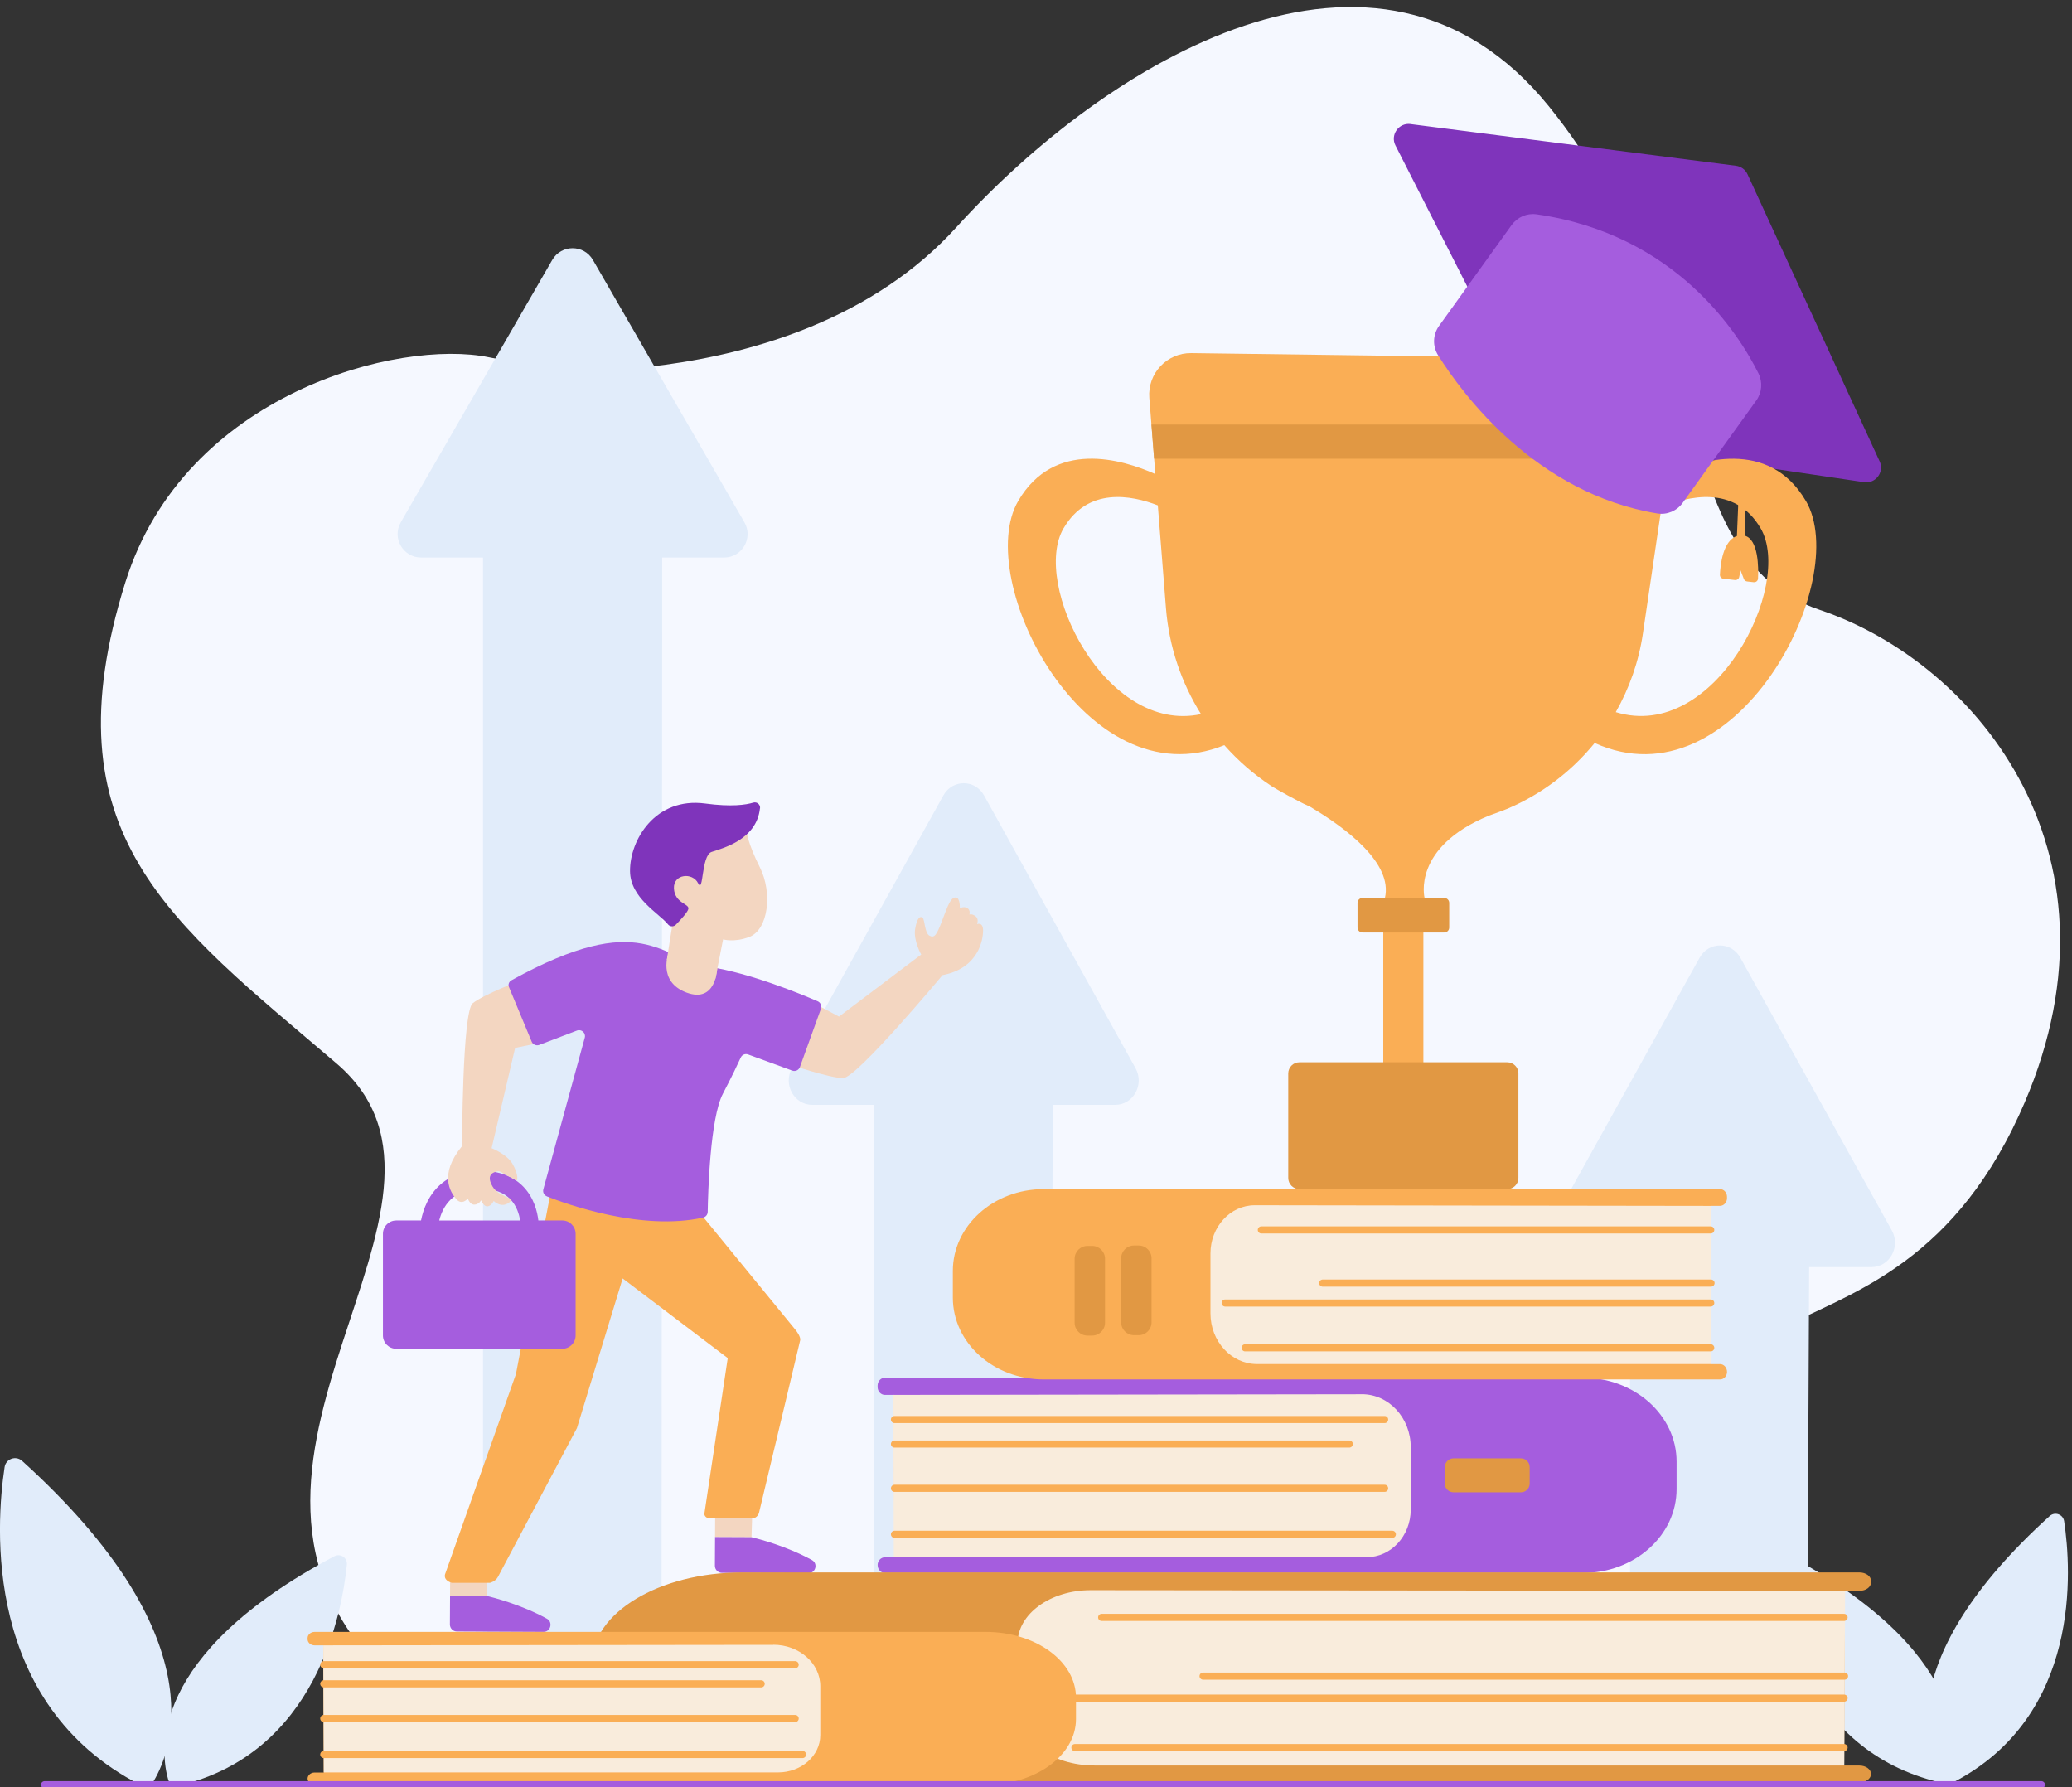 <svg width="291" height="251" viewBox="0 0 291 251" fill="none" xmlns="http://www.w3.org/2000/svg">
<rect x="0" y="0" width="291" height="251" fill="#333333" stroke="none"/>
<g clip-path="url(#clip0_979_1400)">
<path d="M68.689 50.177C76.858 51.874 85.168 52.35 93.364 51.235C105.993 49.523 122.698 44.736 134.318 31.916C155.356 8.704 193.462 -14.699 217.491 14.883C241.526 44.466 233.124 78.097 255.511 85.626C277.899 93.148 300.116 120.614 283.581 156.568C263.786 199.631 225.225 171.426 246.938 224.498C258.04 251.637 185.77 255.501 150.058 236.331C117.329 218.766 85.068 265.018 54.385 235.386C23.701 205.754 70.558 169.232 47.246 149.33C23.936 129.428 6.498 117.226 17.607 81.769C25.939 55.177 56.096 47.563 68.682 50.177H68.689Z" fill="#F5F8FF"/>
<path d="M272.629 249.883C270.555 246.374 265.391 233.241 287.864 212.906C288.589 212.253 289.747 212.657 289.896 213.623C290.911 220.35 292.382 240.976 274.249 250.344C273.673 250.642 272.963 250.444 272.636 249.883H272.629Z" fill="#E1ECFA"/>
<path d="M288.049 216.315C288.049 216.315 285.492 225.968 280.385 233.646C275.278 241.324 273.56 250.096 273.56 250.096" fill="#E1ECFA"/>
<path d="M273.943 249.499C275.065 245.678 276.798 231.977 250.611 218.105C249.766 217.658 248.764 218.325 248.857 219.277C249.51 225.897 253.076 245.806 272.516 250.33C273.133 250.472 273.759 250.11 273.936 249.506L273.943 249.499Z" fill="#E1ECFA"/>
<path d="M251.257 221.387C251.257 221.387 256.001 229.924 262.692 235.975C269.383 242.027 273.119 249.932 273.119 249.932" fill="#E1ECFA"/>
<path d="M21.613 250.074C24.134 245.813 30.399 229.86 3.111 205.164C2.23 204.369 0.824 204.866 0.646 206.038C-0.59 214.206 -2.373 239.257 19.653 250.635C20.356 250.998 21.215 250.756 21.613 250.074Z" fill="#E1ECFA"/>
<path d="M2.891 209.312C2.891 209.312 5.994 221.039 12.195 230.364C18.396 239.697 20.491 250.351 20.491 250.351" fill="#E1ECFA"/>
<path d="M23.63 249.946C22.508 246.125 20.775 232.424 46.962 218.553C47.808 218.105 48.809 218.773 48.717 219.725C48.063 226.344 44.498 246.253 25.058 250.777C24.44 250.919 23.815 250.557 23.637 249.954L23.63 249.946Z" fill="#E1ECFA"/>
<path d="M46.309 221.834C46.309 221.834 41.565 230.371 34.874 236.423C28.183 242.474 24.447 250.38 24.447 250.38" fill="#E1ECFA"/>
<path d="M217.427 172.804L228.066 153.648L238.706 134.492C239.978 132.205 243.145 132.205 244.417 134.492L255.057 153.648L265.696 172.804C266.968 175.091 265.377 177.947 262.841 177.947H254.083L253.764 245.791L228.926 244.939V177.947H220.289C217.753 177.947 216.162 175.091 217.434 172.804H217.427Z" fill="#E1ECFA"/>
<path d="M56.281 73.353L66.921 54.928L77.561 36.504C78.832 34.309 82 34.309 83.271 36.504L93.911 54.928L104.551 73.353C105.822 75.547 104.231 78.296 101.696 78.296H93.002L92.909 230.194H67.837V78.296H59.143C56.608 78.296 55.017 75.547 56.288 73.353H56.281Z" fill="#E1ECFA"/>
<path d="M111.213 150.019L121.852 130.863L132.492 111.707C133.764 109.42 136.931 109.42 138.203 111.707L148.843 130.863L159.482 150.019C160.754 152.306 159.163 155.161 156.627 155.161H147.87L147.422 250.145C147.422 252.305 142.692 247.773 140.618 247.773L127.456 246.985C125.383 246.985 122.712 251.672 122.712 249.513V155.161H114.075C111.539 155.161 109.948 152.306 111.22 150.019H111.213Z" fill="#E1ECFA"/>
<path d="M245.035 75.228L245.567 57.762L244.609 59.097L243.941 75.256L243.962 75.27C241.952 75.91 241.611 79.39 241.554 80.711C241.54 80.995 241.753 81.244 242.03 81.272L243.671 81.457C243.948 81.485 244.204 81.3 244.26 81.031L244.452 80.1L244.914 81.308C244.985 81.499 245.155 81.627 245.361 81.656L246.299 81.762C246.611 81.798 246.888 81.563 246.903 81.258C246.981 79.745 246.981 75.739 245.028 75.228H245.035Z" fill="#FAAE55"/>
<path d="M198.101 17.426L243.806 23.279C244.516 23.371 245.127 23.819 245.426 24.472L263.985 64.794C264.674 66.293 263.424 67.955 261.797 67.713L217.711 61.179C217.043 61.079 216.468 60.667 216.163 60.063L195.984 20.424C195.224 18.939 196.446 17.213 198.101 17.419V17.426Z" fill="#7F34BB"/>
<path d="M199.905 128.526H194.272V150.125H199.905V128.526Z" fill="#FAAE55"/>
<path d="M211.681 149.181H182.496C181.63 149.181 180.927 149.884 180.927 150.75V165.425C180.927 166.291 181.63 166.994 182.496 166.994H211.681C212.548 166.994 213.251 166.291 213.251 165.425V150.75C213.251 149.884 212.548 149.181 211.681 149.181Z" fill="#E19843"/>
<path d="M253.616 70.341C248.409 61.47 238.565 64.638 233.998 66.747L235.482 56.668C235.965 53.408 233.458 50.468 230.163 50.425L167.311 49.587C163.88 49.544 161.146 52.456 161.416 55.88L162.261 66.577C157.552 64.474 148.084 61.69 143.013 70.334C136.542 81.357 152.466 112.531 171.949 104.647C173.895 106.849 176.125 108.788 178.59 110.407C178.647 110.443 178.689 110.471 178.746 110.507C179.251 110.805 182.12 112.467 183.789 113.199C183.882 113.241 183.967 113.284 184.059 113.334C189.095 116.324 195.636 121.246 194.507 126.097L200.068 126.069C200.068 126.069 198.257 119.03 209.103 114.548C209.813 114.314 211.277 113.746 211.603 113.618C211.646 113.603 211.688 113.582 211.731 113.568C216.497 111.529 220.695 108.355 223.962 104.342C243.771 113.312 260.171 81.507 253.623 70.341H253.616ZM149.377 74.184C152.793 68.359 158.908 69.538 162.609 70.973L163.753 85.413C164.186 90.854 165.933 95.911 168.675 100.286C155.236 103.198 144.817 81.954 149.37 74.191L149.377 74.184ZM226.924 100.009C228.813 96.678 230.148 92.963 230.738 88.957L233.345 71.25C236.931 69.716 243.622 67.99 247.266 74.184C251.939 82.146 240.859 104.278 226.931 100.009H226.924Z" fill="#FAAE55"/>
<path d="M161.714 59.623H234.736L234.339 64.424H162.09L161.714 59.623Z" fill="#E19843"/>
<path d="M202.838 126.104H191.353C190.969 126.104 190.657 126.416 190.657 126.8V130.259C190.657 130.644 190.969 130.955 191.353 130.955H202.838C203.223 130.955 203.534 130.644 203.534 130.259V126.8C203.534 126.416 203.223 126.104 202.838 126.104Z" fill="#E19843"/>
<path d="M212.299 31.603L202.107 45.766C201.226 46.987 201.169 48.614 201.972 49.892C205.381 55.326 215.673 69.297 232.762 72.11C234.133 72.337 235.518 71.74 236.328 70.611L246.655 56.249C247.458 55.134 247.578 53.671 246.968 52.442C244.297 47.066 235.497 32.91 215.801 30.097C214.444 29.905 213.102 30.495 212.299 31.61V31.603Z" fill="#A55DDE"/>
<path d="M105.667 211.905L105.546 215.882L100.425 215.854L100.446 211.883L105.667 211.905Z" fill="#F3D6C1"/>
<path d="M100.425 215.854L105.432 215.875C105.51 215.875 105.581 215.882 105.652 215.903C106.37 216.074 110.439 217.104 114.026 219.085C114.921 219.575 114.552 220.939 113.536 220.939L101.391 220.882C100.844 220.882 100.403 220.435 100.403 219.888L100.425 215.861V215.854Z" fill="#A55DDE"/>
<path d="M68.455 220.144L68.327 224.121L63.206 224.093L63.227 220.122L68.455 220.144Z" fill="#F3D6C1"/>
<path d="M63.207 224.093L68.214 224.114C68.292 224.114 68.363 224.121 68.434 224.142C69.152 224.313 73.222 225.343 76.808 227.324C77.703 227.815 77.334 229.178 76.318 229.178L64.173 229.121C63.626 229.121 63.185 228.674 63.185 228.127L63.207 224.1V224.093Z" fill="#A55DDE"/>
<path d="M77.405 167.094L72.462 192.969L62.56 220.932C62.56 220.932 62.063 221.848 63.434 222.282H68.818C68.818 222.282 69.585 222.111 69.933 221.451L81.028 200.554L87.448 179.538L102.208 190.724L98.919 212.622C98.919 212.622 98.955 213.247 99.828 213.247H105.816C105.816 213.247 106.455 213.062 106.604 212.423L112.364 188.288C112.364 188.288 112.365 188.267 112.372 188.26C112.4 188.174 112.507 187.713 111.633 186.647C110.66 185.461 97.669 169.58 97.669 169.58L77.398 167.108L77.405 167.094Z" fill="#FAAE55"/>
<path d="M114.019 140.736L117.833 142.767L129.375 134.052C129.375 134.052 128.267 132.078 128.523 130.487C128.778 128.896 129.247 128.604 129.567 128.867C129.893 129.13 129.851 131.041 130.54 131.403C131.229 131.765 131.534 131.374 132.344 129.215C133.161 127.056 133.516 126.062 134.198 126.04C134.879 126.019 134.801 127.539 134.801 127.539C134.801 127.539 135.398 127.234 135.867 127.532C136.336 127.823 136.144 128.434 136.144 128.434C136.144 128.434 136.534 128.285 137.024 128.682C137.522 129.08 137.216 129.776 137.216 129.776C137.216 129.776 138.061 129.428 138.069 130.678C138.069 131.928 137.472 135.97 132.372 136.943C132.372 136.943 120.305 151.425 118.401 151.404C116.498 151.39 110.993 149.515 110.993 149.515L114.012 140.743L114.019 140.736Z" fill="#F3D6C1"/>
<path d="M78.96 171.398H75.608C75.466 170.162 74.997 168.23 73.541 166.696C72.106 165.183 70.075 164.416 67.518 164.416C63.128 164.416 61.019 166.781 60.017 168.763C59.541 169.708 59.279 170.645 59.13 171.398H55.656C54.619 171.398 53.781 172.236 53.781 173.273V187.542C53.781 188.579 54.619 189.417 55.656 189.417H78.967C80.004 189.417 80.842 188.579 80.842 187.542V173.273C80.842 172.236 80.004 171.398 78.967 171.398H78.96ZM67.511 166.945C69.343 166.945 70.749 167.442 71.687 168.429C72.568 169.345 72.916 170.546 73.051 171.405H61.687C62.134 169.594 63.476 166.952 67.511 166.952V166.945Z" fill="#A55DDE"/>
<path d="M76.581 146.283L72.348 147.164L69.045 161.248C69.045 161.248 71.162 162.058 71.978 163.443C72.802 164.828 72.795 166.071 72.398 165.751C72.149 165.56 71.801 165.375 71.304 165.141C70.636 164.828 70.281 164.395 69.841 164.494C69.081 164.658 68.306 165.119 69.173 166.618C70.011 168.074 72.213 168.188 71.737 168.671C70.522 169.899 69.336 168.656 69.336 168.656C69.336 168.656 69.031 169.345 68.484 169.416C67.937 169.487 67.575 168.564 67.575 168.564C67.575 168.564 67.248 169.168 66.616 169.175C65.984 169.182 65.707 168.322 65.707 168.322C65.707 168.322 64.869 169.345 64.066 168.386C63.264 167.428 61.602 164.956 64.897 160.95C64.897 160.95 64.911 142.099 66.389 140.892C67.866 139.685 73.293 137.611 73.293 137.611L76.581 146.283Z" fill="#F3D6C1"/>
<path d="M76.808 168.017C79.578 169.111 90.139 172.911 98.748 170.993C99.124 170.908 99.387 170.574 99.394 170.19C99.437 167.484 99.728 157.051 101.525 153.599C102.86 151.042 103.642 149.38 104.032 148.52C104.21 148.122 104.664 147.931 105.076 148.087L111.27 150.353C111.703 150.509 112.186 150.289 112.342 149.848L115.297 141.666C115.446 141.254 115.247 140.793 114.843 140.615C112.577 139.635 105.368 136.645 99.621 135.785C92.775 134.755 90.338 127.454 71.814 137.674C71.481 137.859 71.332 138.271 71.481 138.619L74.67 146.283C74.84 146.702 75.316 146.901 75.735 146.745L81.027 144.727C81.666 144.486 82.312 145.068 82.128 145.729L76.311 167.016C76.197 167.428 76.41 167.854 76.808 168.01V168.017Z" fill="#A55DDE"/>
<path d="M104.85 116.764C104.85 116.764 104.999 118.391 106.732 121.835C108.501 125.358 107.932 130.572 105.205 131.595C103.081 132.39 101.554 131.921 101.554 131.921L100.46 137.483L93.649 134.812L94.395 130.089L93.038 119.428L104.85 116.764Z" fill="#F3D6C1"/>
<path d="M106.746 113.511C106.803 112.986 106.305 112.559 105.794 112.716C104.75 113.035 102.712 113.334 99.047 112.843C92.043 111.906 88.435 117.965 88.485 122.361C88.528 126.125 92.555 128.249 93.826 129.826C94.103 130.167 94.615 130.174 94.92 129.861C95.644 129.123 96.653 128.022 96.689 127.589C96.738 126.907 94.757 126.807 94.65 124.769C94.543 122.73 97.264 122.468 98.045 124.037C98.826 125.607 98.464 120.166 99.927 119.648C101.277 119.165 106.256 118.028 106.732 113.518L106.746 113.511Z" fill="#7F34BB"/>
<path d="M93.925 133.74C93.925 133.74 92.249 137.845 96.425 139.393C100.602 140.942 100.729 135.984 100.729 135.984L93.925 133.74Z" fill="#F3D6C1"/>
<path d="M123.26 219.796C123.26 220.406 123.715 220.904 124.283 220.904H222.307C229.58 220.904 235.468 215.626 235.468 209.113V205.271C235.468 198.757 229.573 193.48 222.307 193.48H124.276C123.715 193.48 123.253 193.977 123.253 194.588V194.787C123.253 195.391 123.708 195.888 124.269 195.895H125.547L125.618 218.702H124.276C123.715 218.702 123.253 219.199 123.253 219.803L123.26 219.796Z" fill="#A55DDE"/>
<path d="M191.268 195.803L125.455 195.895L125.526 218.688H191.943C195.36 218.688 198.13 215.69 198.13 211.997V203.225C198.13 199.12 195.054 195.796 191.261 195.796L191.268 195.803Z" fill="#F9ECDC"/>
<path d="M214.835 208.339V206.038C214.835 205.355 214.282 204.802 213.599 204.802H204.145C203.463 204.802 202.91 205.355 202.91 206.038V208.339C202.91 209.022 203.463 209.575 204.145 209.575H213.599C214.282 209.575 214.835 209.022 214.835 208.339Z" fill="#E19843"/>
<path d="M194.464 199.354H125.625" stroke="#FAAE55" stroke-miterlimit="10" stroke-linecap="round"/>
<path d="M189.499 202.792H125.625" stroke="#FAAE55" stroke-miterlimit="10" stroke-linecap="round"/>
<path d="M194.464 209.014H125.625" stroke="#FAAE55" stroke-miterlimit="10" stroke-linecap="round"/>
<path d="M195.544 215.47H125.625" stroke="#FAAE55" stroke-miterlimit="10" stroke-linecap="round"/>
<path d="M262.777 249.13C262.777 249.783 262.045 250.316 261.143 250.316H104.224C92.583 250.316 83.15 244.641 83.15 237.637V233.504C83.15 226.5 92.583 220.825 104.224 220.825H261.143C262.045 220.825 262.777 221.358 262.777 222.012V222.225C262.777 222.878 262.053 223.411 261.158 223.411L259.105 223.425L258.991 247.943H261.143C262.045 247.943 262.777 248.476 262.777 249.13Z" fill="#E19843"/>
<path d="M153.183 223.318L259.133 223.418L259.02 247.936H153.715C147.749 247.936 142.912 244.413 142.912 240.074V230.791C142.912 226.664 147.508 223.318 153.183 223.318Z" fill="#F9ECDC"/>
<path d="M127.45 229.562H124.005C123.009 229.562 122.201 230.369 122.201 231.366V241.651C122.201 242.647 123.009 243.455 124.005 243.455H127.45C128.446 243.455 129.254 242.647 129.254 241.651V231.366C129.254 230.369 128.446 229.562 127.45 229.562Z" fill="#A55DDE"/>
<path d="M116.646 229.626H113.202C112.205 229.626 111.397 230.433 111.397 231.43V241.714C111.397 242.711 112.205 243.519 113.202 243.519H116.646C117.643 243.519 118.45 242.711 118.45 241.714V231.43C118.45 230.433 117.643 229.626 116.646 229.626Z" fill="#A55DDE"/>
<path d="M154.724 227.14H258.991" stroke="#FAAE55" stroke-miterlimit="10" stroke-linecap="round"/>
<path d="M168.965 235.386H259.055" stroke="#FAAE55" stroke-miterlimit="10" stroke-linecap="round"/>
<path d="M146.329 238.476H258.992" stroke="#FAAE55" stroke-miterlimit="10" stroke-linecap="round"/>
<path d="M150.967 245.422H258.991" stroke="#FAAE55" stroke-miterlimit="10" stroke-linecap="round"/>
<path d="M242.556 192.642C242.556 193.239 242.116 193.722 241.569 193.722H146.578C139.532 193.722 133.821 188.579 133.821 182.23V178.486C133.821 172.144 139.532 166.994 146.578 166.994H241.562C242.109 166.994 242.549 167.477 242.549 168.074V168.266C242.549 168.855 242.109 169.338 241.569 169.345H240.326L240.255 191.57H241.562C242.109 191.57 242.549 192.052 242.549 192.649L242.556 192.642Z" fill="#FAAE55"/>
<path d="M176.217 169.26L240.354 169.352L240.283 191.562H176.544C172.928 191.562 170.002 188.373 170.002 184.438V176.029C170.002 172.293 172.786 169.26 176.217 169.26Z" fill="#F9ECDC"/>
<path d="M159.924 174.914H159.263C158.267 174.914 157.459 175.721 157.459 176.718V185.703C157.459 186.699 158.267 187.507 159.263 187.507H159.924C160.92 187.507 161.728 186.699 161.728 185.703V176.718C161.728 175.721 160.92 174.914 159.924 174.914Z" fill="#E19843"/>
<path d="M153.389 174.971H152.729C151.733 174.971 150.925 175.778 150.925 176.775V185.76C150.925 186.756 151.733 187.564 152.729 187.564H153.389C154.386 187.564 155.194 186.756 155.194 185.76V176.775C155.194 175.778 154.386 174.971 153.389 174.971Z" fill="#E19843"/>
<path d="M177.147 172.726H240.262" stroke="#FAAE55" stroke-miterlimit="10" stroke-linecap="round"/>
<path d="M185.771 180.191H240.305" stroke="#FAAE55" stroke-miterlimit="10" stroke-linecap="round"/>
<path d="M172.069 182.989H240.262" stroke="#FAAE55" stroke-miterlimit="10" stroke-linecap="round"/>
<path d="M174.875 189.282H240.262" stroke="#FAAE55" stroke-miterlimit="10" stroke-linecap="round"/>
<path d="M43.198 249.776C43.198 250.252 43.639 250.642 44.178 250.642H138.452C145.441 250.642 151.116 246.509 151.116 241.416V238.405C151.116 233.305 145.448 229.178 138.452 229.178H44.178C43.639 229.178 43.198 229.569 43.198 230.045V230.201C43.198 230.677 43.632 231.06 44.171 231.068H45.4L45.471 248.924H44.178C43.639 248.924 43.198 249.307 43.198 249.79V249.776Z" fill="#FAAE55"/>
<path d="M108.614 230.996L45.4 231.067L45.471 248.909H109.268C112.549 248.909 115.205 246.566 115.205 243.668V236.799C115.205 233.589 112.251 230.982 108.607 230.982L108.614 230.996Z" fill="#F9ECDC"/>
<path d="M111.675 233.781H45.471" stroke="#FAAE55" stroke-miterlimit="10" stroke-linecap="round"/>
<path d="M106.902 236.466H45.471" stroke="#FAAE55" stroke-miterlimit="10" stroke-linecap="round"/>
<path d="M111.675 241.338H45.471" stroke="#FAAE55" stroke-miterlimit="10" stroke-linecap="round"/>
<path d="M112.712 246.395H45.471" stroke="#FAAE55" stroke-miterlimit="10" stroke-linecap="round"/>
<path d="M6.258 250.635H286.707" stroke="#A55DDE" stroke-miterlimit="10" stroke-linecap="round"/>
</g>
<defs>
<clipPath id="clip0_979_1400">
<rect width="290.428" height="250" fill="white" transform="translate(0 0.991)"/>
</clipPath>
</defs>
</svg>

